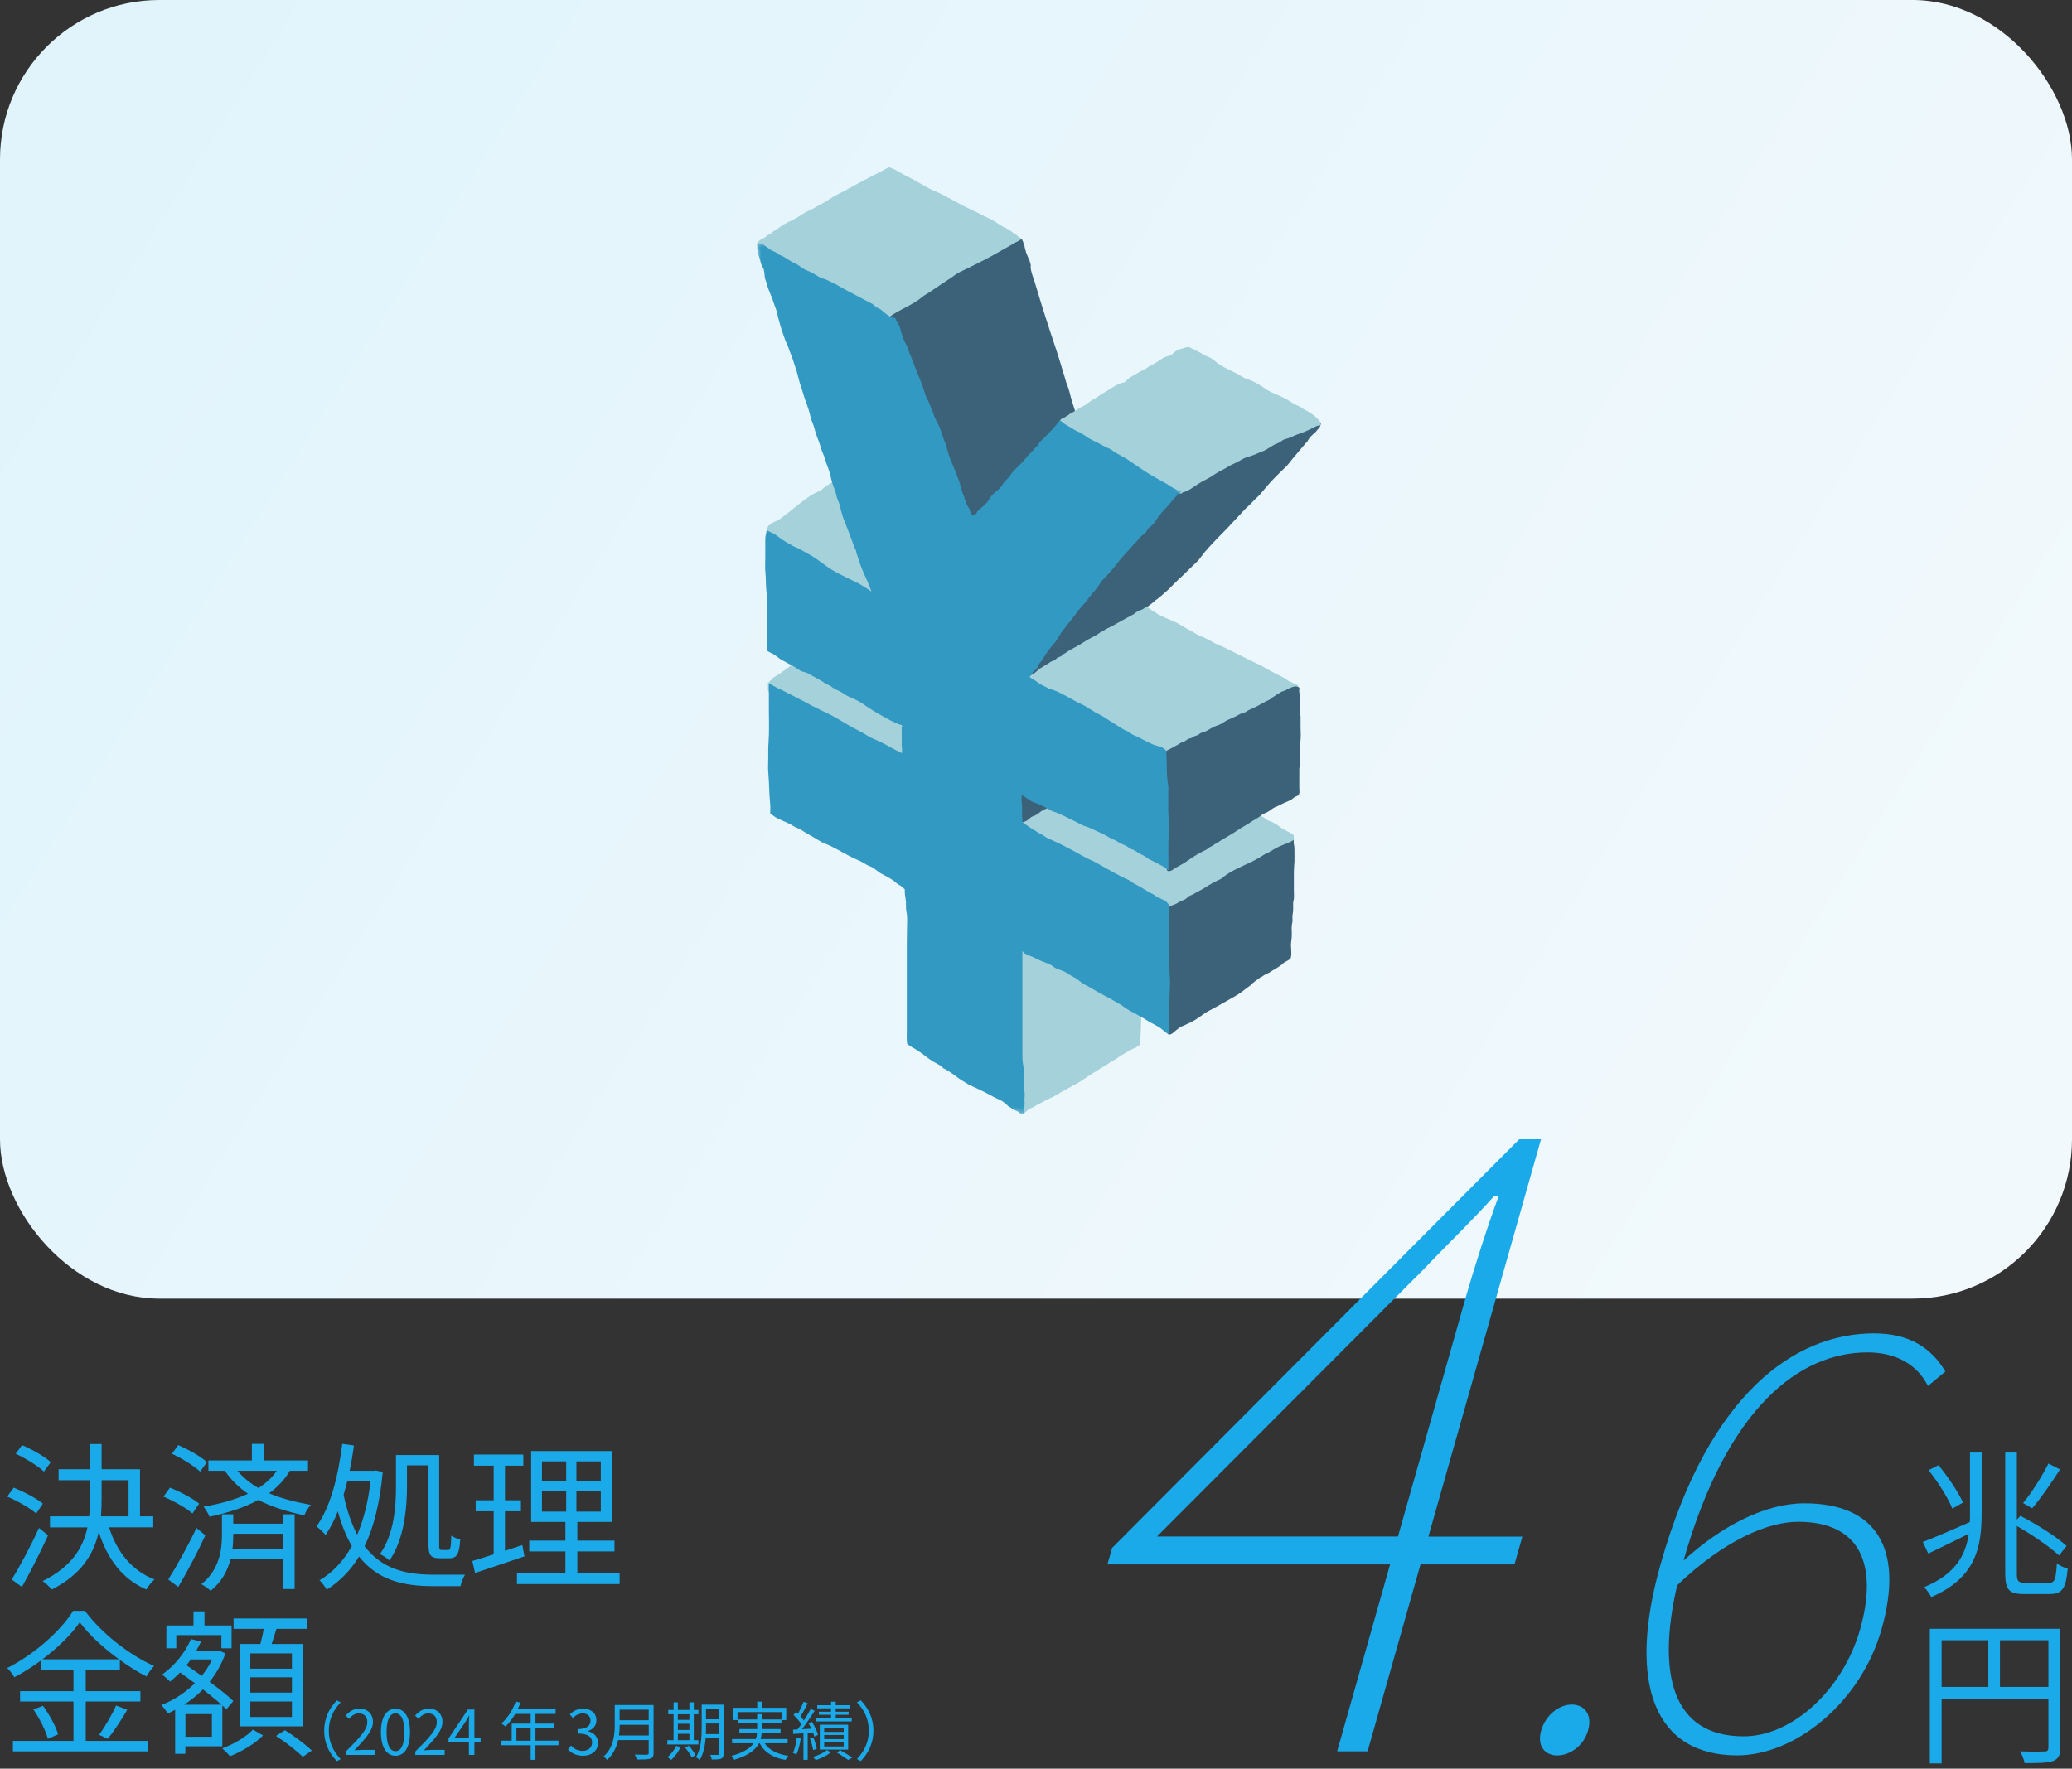 <?xml version="1.0" encoding="UTF-8"?>
<svg xmlns="http://www.w3.org/2000/svg" xmlns:xlink="http://www.w3.org/1999/xlink" viewBox="0 0 260 222">
  <rect x="0" y="0" width="260" height="222" fill="#333333" stroke="none"/>
  <defs>
    <style>
      .cls-1 {
        fill: #fff;
      }

      .cls-1, .cls-2, .cls-3, .cls-4, .cls-5, .cls-6 {
        stroke-width: 0px;
      }

      .cls-1, .cls-3, .cls-4, .cls-6 {
        fill-rule: evenodd;
      }

      .cls-2 {
        fill: #1aa9e9;
      }

      .cls-3 {
        fill: #329ac2;
      }

      .cls-4 {
        fill: #3c627a;
      }

      .cls-5 {
        fill: url(#_名称未設定グラデーション_5);
      }

      .cls-6 {
        fill: #a4d1da;
      }

      .cls-7 {
        mask: url(#mask);
      }
    </style>
    <linearGradient id="_名称未設定グラデーション_5" data-name="名称未設定グラデーション 5" x1="-549.88" y1="494.03" x2="-548.88" y2="493.64" gradientTransform="translate(142968 80576) scale(260 -163)" gradientUnits="userSpaceOnUse">
      <stop offset="0" stop-color="#e1f4fc"/>
      <stop offset="1" stop-color="#f2f9fc"/>
    </linearGradient>
    <mask id="mask" x="95" y="30.49" width="53.21" height="109.41" maskUnits="userSpaceOnUse">
      <g id="mask-11">
        <polygon id="path-10" class="cls-1" points="95 30.49 148.21 30.49 148.21 139.9 95 139.9 95 30.49"/>
      </g>
    </mask>
  </defs>
  <g id="_イラスト" data-name="イラスト">
    <g id="TOP_pc" data-name="TOP/pc">
      <g id="Group-42">
        <g id="Group-26">
          <g id="color_mainGradBlue" data-name="color/mainGradBlue">
            <rect id="Rectangle-Copy-2" class="cls-5" x="0" width="260" height="163" rx="20" ry="20"/>
          </g>
        </g>
        <g id="Group-24">
          <path id="Fill-1" class="cls-4" d="M136.61,101.38c-.06-.66-.18-1.3-.45-1.9-.51-1.12-1.48-1.95-2.59-2.44-1.36-.59-2.92-.63-4.37-.39-1.26.21-2.53.71-3.4,1.67-.46.51-.74,1.1-.94,1.75-.08.26-.14.52-.18.78-.02.04-.04.09-.06.13-.11.27-.15.54-.18.83-.03.31-.02.62.03.92,0,.05-.01.09-.02.14-.1,0-.21.09-.18.22.05.25.11.51.16.77.02.14.05.29.1.42.22.91.54,1.81,1.21,2.48,1.03,1.04,2.47,1.56,3.92,1.6,1.5.04,3.12-.32,4.31-1.26.56-.44,1.03-.98,1.46-1.55.45-.59.82-1.25,1.03-1.96.2-.71.22-1.47.16-2.21"/>
          <path id="Fill-3" class="cls-4" d="M164.97,53.06c-.22.04-.42.08-.65.08-.32-.01-.64-.04-.96,0-.33.05-.67.2-.99.3-.31.1-.59.26-.9.34-.3.07-.6.1-.9.2-.34.12-.7.15-1.05.21-.74.12-1.45.36-2.16.61-.7.24-1.4.49-2.1.72-.71.23-1.44.4-2.16.6-.71.2-1.4.44-2.12.6-.72.16-1.43.33-2.14.55-1.38.43-2.71,1-3.99,1.67-.65.34-1.28.69-1.89,1.11-.29.2-.58.41-.88.61-.29.2-.6.36-.9.54-.52.31-.93.74-1.42,1.08-.31.21-1.03.64-1.23.12-.12-.31-.19-.66-.29-.98-.12-.36-.24-.71-.36-1.07-.24-.73-.47-1.45-.72-2.18-.12-.34-.24-.68-.34-1.02-.1-.33-.24-.63-.34-.96-.1-.32-.24-.63-.35-.94-.12-.33-.28-.65-.4-.98-.11-.31-.08-.66-.24-.96-.07-.12-.16-.24-.2-.37-.06-.17-.09-.35-.14-.52-.19-.67-.4-1.34-.62-2.01-.22-.7-.34-1.43-.63-2.12-.14-.33-.21-.66-.31-1-.11-.36-.23-.71-.33-1.07-.42-1.46-.91-2.89-1.39-4.33-.48-1.44-.94-2.9-1.39-4.36-.22-.72-.42-1.44-.65-2.15-.2-.61-.45-1.22-.51-1.87,0-.02,0-.03,0-.05.03-.04.04-.09.03-.14-.02-.15-.06-.29-.11-.43-.04-.17-.09-.34-.19-.48-.09-.21-.18-.42-.26-.63-.02-.07-.05-.14-.07-.21,0-.03,0-.05,0-.08-.02-.05-.04-.09-.06-.13-.09-.29-.08-.37-.09-.44,0-.04-.18-.52-.19-.56,0-.06-.03-.11-.07-.14-.02-.05-.03-.09-.05-.14-.08-.21-.96-.39-.88-.17.02.06.22.36.24.42,0,0,.16-.14.15-.13-.09-.09-.11-.42-.22-.49-.24-.15-.3.03-.62.08-.13.02-.23.1-.33.18-.17.14-.94.1-1.14.17-.42.13-.2.37-.61.52-.34.12-.69.23-1.04.36-.39.14-.74.34-1.1.54-.75.41-1.53.71-2.34.98-1.54.52-3,1.17-4.39,2.01-.68.4-1.35.84-1.94,1.36-.56.51-1.05,1.09-1.51,1.69-.4.52-.8,1.03-1.24,1.52-.41.46-.84.92-1.22,1.41-.78,1.01-1.27,2.12-1.18,3.42.11,1.62.57,3.18,1.05,4.72.51,1.63.97,3.27,1.47,4.9.51,1.63,1.05,3.26,1.66,4.86.61,1.6,1.32,3.16,1.94,4.75.62,1.62,1.19,3.26,1.78,4.89.58,1.59,1.22,3.17,1.75,4.78.27.81.52,1.63.83,2.42.3.78.62,1.56.81,2.37.18.8.29,1.62.49,2.41.19.76.52,1.46.85,2.16.52,1.11.95,2.38,1.81,3.28,1.02,1.08,2.64.97,4,1.16.73.1,1.42.09,2.14-.08.72-.17,1.42-.45,2.08-.77,1.4-.67,2.87-1.29,4.14-2.21.65-.47,1.26-.99,1.89-1.48.69-.54,1.39-1.07,2.08-1.62.66-.52,1.27-1.07,1.88-1.63.26-.24.56-.44.78-.7.22-.26.4-.51.66-.72.07.02.14,0,.18-.08.01-.03.04-.06.06-.08.02-.01.04-.03.07-.04.04,0,.08-.03.1-.06.14-.09.28-.17.42-.25.03.06.07.12.12.18.14.18.32.28.47.43.13.14.1.34.19.51.09.17.24.23.42.25.23.02.23-.34,0-.36-.15-.01-.13-.18-.16-.29-.03-.14-.09-.26-.19-.36-.18-.17-.4-.32-.53-.54.05-.03.1-.05.15-.07-.06-.05-.09-.13-.1-.21-.01,0-.02,0-.03-.01-.03,0-.05-.01-.08-.01-.23,0-.23-.36,0-.36.01,0,.02,0,.03,0,0,0,0,0,0-.01.02-.03.03-.04.06-.06.07-.05.14-.08.2-.14.07-.07.14-.12.22-.18.11-.09.21-.19.33-.26.06-.1.14-.16.25-.2.19-.16.38-.3.57-.47.26-.24.52-.45.78-.68.28-.25.53-.53.8-.8.12-.12.25-.23.37-.35.1-.1.18-.22.29-.3.28-.22.52-.47.77-.72.28-.27.56-.55.84-.82.26-.25.52-.5.78-.75.44-.58.88-1.16,1.37-1.69.63-.69,1.27-1.35,1.93-2.01.61-.61,1.17-1.26,1.77-1.88.27-.28.53-.55.79-.84.29-.32.63-.56.91-.89.33-.39.76-.7,1.08-1.1.26-.32.53-.63.8-.94.5-.59,1.06-1.16,1.61-1.7.39-.39.79-.72,1.13-1.15.28-.36.57-.72.86-1.06.5-.59.99-1.18,1.5-1.76.02-.06.05-.12.1-.18.11-.24.35-.44.54-.62.12-.11.24-.22.36-.32.02-.03.05-.06.07-.09.13-.17.28-.34.43-.5.02-.06.04-.12.07-.17,0-.04.01-.08.02-.11.01-.06.03-.13.05-.19-.19-.13-.5-.13-.74-.09"/>
          <path id="Fill-5" class="cls-4" d="M156.93,123.65s.13-.09.14-.11c.01-.05.05-.08.09-.1.03-.06.09-.11.16-.11,0,0,0,0,0,0,.03-.07.08-.1.14-.14-.1.06.08-.07.1-.08.03-.02.07-.04.11-.06.03-.03.06-.05.1-.09-.04.03,0-.01.03-.03.03-.03.06-.04.09-.06.19-.11.3-.25.51-.3.33-.3.77-.37,1.12-.65.1-.08.23-.14.36-.21,0,0,.01,0,.02-.01.23-.13.44-.29.67-.43.08-.05.15-.11.23-.16.12-.12.24-.23.38-.32.09-.06.18-.1.28-.15.16-.1.32-.18.47-.29,0,0,0,0,0,0,.13-.32.11-.69.1-1.03,0-.35-.07-.74-.01-1.09.06-.35.08-.68.08-1.04,0-.39-.05-.8.02-1.18.03-.15.06-.3.07-.45,0-.19-.02-.39-.01-.58,0-.17.05-.33.07-.5.02-.18.02-.36.02-.54,0-.2,0-.4,0-.59,0-.18.07-.34.09-.52.04-.33,0-.67,0-1.01,0-.79,0-1.57,0-2.36,0-.42.05-.83.07-1.25.02-.42,0-.84,0-1.26,0-.18,0-.35,0-.53,0-.08-.02-.16-.03-.25-.02-.14-.06-.28-.06-.42v-.34c-.1-.16-.08-.36-.08-.54-.04-.04-.08-.08-.11-.13-.01,0-.02,0-.03-.01-.04-.02-.07-.05-.1-.07-.04-.02-.08-.05-.12-.07-.17.06-.31.16-.46.26-.24.16-.52.26-.77.41-.22.12-.46.2-.66.35-.11.08-.21.19-.33.25s-.27.08-.39.14c-.26.13-.51.31-.77.44-.33.18-.65.36-.97.55-.25.15-.49.29-.75.42-.26.14-.47.33-.75.45-.09.04-.18.09-.26.15-.12.08-.22.13-.36.18-.31.12-.57.36-.86.53-.25.14-.49.27-.75.39-.12.05-.21.13-.31.21-.14.11-.29.18-.44.28-.12.08-.21.14-.35.18-.12.04-.23.07-.34.15-.11.09-.19.18-.32.25-.17.09-.34.17-.5.27-.56.34-1.14.63-1.7.98-.3.18-.6.36-.9.54-.14.09-.27.17-.39.29-.05.06-.1.13-.17.16-.07.03-.16.03-.24.06-.11.05-.18.13-.26.21-.12.12-.25.17-.39.25-.3.18-.57.41-.81.65-.03.03-.05.07-.05.11-.07,0-.13.04-.15.13-.1.47-.13,1.01-.07,1.48.07.51.06,1.03.14,1.55.15,1.06.05,2.15.09,3.22,0,.24.02.49-.02.73-.04.26-.1.51-.13.78-.06.54.05,1.1-.03,1.63-.03.22-.07.43-.07.66,0,.28,0,.56,0,.84,0,.26-.02.53,0,.79.02.26.09.5.08.76-.02.61,0,1.22,0,1.83,0,.3.01.61,0,.91-.01.24-.04.48.02.71.01.06.06.11.12.12.36.09.65-.3.9-.48.23-.16.44-.37.69-.5.12-.06.24-.09.36-.14.12-.05.22-.12.34-.17.52-.23,1.02-.48,1.48-.82.45-.33.94-.67,1.44-.93,1.06-.55,2.08-1.17,3.13-1.75.49-.27.94-.62,1.39-.96.18-.14.37-.28.56-.42,0,0,0-.01.02-.02"/>
          <path id="Fill-7" class="cls-6" d="M165.45,52.71c-.17-.24-.43-.45-.66-.63-.25-.19-.52-.35-.79-.5-.14-.07-.28-.14-.42-.23-.15-.09-.27-.2-.42-.28-.25-.14-.52-.21-.77-.36-.3-.19-.59-.38-.9-.56-.6-.35-1.26-.59-1.89-.89-.3-.14-.58-.29-.85-.48-.25-.18-.5-.36-.78-.52-.28-.16-.56-.31-.86-.45-.3-.14-.62-.22-.92-.35-.28-.12-.51-.31-.77-.45-.27-.15-.55-.29-.83-.42-.61-.28-1.2-.57-1.75-.97-.26-.19-.5-.4-.76-.59-.25-.18-.53-.23-.79-.38-.58-.33-1.15-.66-1.76-.93-.12-.05-.23-.1-.34-.17-.02,0-.05.01-.08.01-.04,0-.08,0-.12,0-.13.05-.26.09-.4.09,0,0-.02,0-.03,0h-.01c-.03.05-.08.08-.14.08-.02,0-.04,0-.06,0,0,0,0,0,0,0-.04.03-.06.04-.1.05-.07.02.02,0-.02,0-.02,0-.03,0-.05.01-.04.02-.09.04-.13.05-.13.05-.26.1-.38.16-.02.03-.06.04-.1.05-.25.15-.42.4-.67.53-.24.13-.53.14-.78.27-.29.14-.56.34-.84.53-.26.17-.52.32-.8.45-.25.11-.44.28-.66.42-.26.17-.56.27-.82.43-.28.17-.57.33-.86.49-.25.15-.5.31-.72.51-.11.1-.2.24-.35.3-.13.05-.28.06-.41.11-.35.12-.67.31-.99.49-.3.17-.57.38-.87.56-.31.18-.62.32-.9.55-.27.22-.57.36-.87.54-.32.2-.6.46-.93.65-.31.18-.64.31-.94.52-.16.11-.32.22-.49.32,0,0,0,0,0,0-.09.06-.18.11-.27.17,0,0-.01,0-.02,0-.08.02-.15.07-.21.11-.03.02-.05.05-.08.08-.02,0-.03.02-.04.03-.14.07-.28.15-.4.24-.05.04-.1.07-.15.11-.06.01-.13.02-.19.05-.19.07-.24.21-.35.36-.11.15.1.33.24.24.02-.01.03-.02.05-.03-.04.06-.05.15.02.21.38.38.77.73,1.25.98.49.25.92.6,1.41.86.23.12.48.2.71.33.23.13.41.3.6.47.41.34.93.62,1.42.84.54.25,1,.62,1.5.95.51.33,1.06.61,1.6.88,1.1.56,2.14,1.21,3.27,1.71.31.14.63.26.93.42.25.14.46.33.71.48.23.14.47.26.7.4.25.15.5.29.79.34.11.02.19-.05.22-.14.78-.15,1.43-.75,2.1-1.15.11-.07.22-.13.33-.2.19-.1.37-.2.56-.29.59-.28,1.08-.7,1.66-1,.28-.15.57-.28.84-.45.29-.18.57-.35.88-.48.28-.13.55-.26.82-.42.3-.18.59-.33.92-.44.3-.1.61-.18.9-.3.31-.13.62-.27.94-.39.58-.2,1.04-.59,1.57-.87.27-.14.54-.19.79-.38.14-.11.27-.21.44-.28.17-.06.34-.1.51-.15.36-.12.7-.3,1.05-.44.36-.13.72-.25,1.08-.4.35-.14.68-.32,1.02-.48.17-.08.34-.19.52-.24.1-.03.21-.04.31-.05.01,0,.02,0,.03,0,0-.03.01-.06.02-.09.01-.07.03-.14.05-.2,0-.02,0-.03,0-.04,0-.03,0-.05.01-.07-.13-.09-.18-.19-.27-.32"/>
          <path id="Fill-9" class="cls-6" d="M127.97,29.88c-.15-.11-.26-.26-.4-.38-.11-.09-.24-.15-.36-.22-.14-.08-.25-.2-.39-.3-.27-.2-.59-.33-.89-.48-.62-.33-1.16-.81-1.82-1.09-.68-.29-1.32-.67-1.99-.98s-1.33-.62-1.97-.99c-.63-.36-1.28-.68-1.92-1.02-.65-.34-1.33-.58-1.97-.94-.64-.36-1.26-.74-1.91-1.08-.36-.19-.73-.36-1.09-.56-.32-.18-.62-.38-.95-.54-.23-.12-.51-.24-.78-.3-.92.47-1.83.97-2.76,1.44-1.25.63-2.44,1.37-3.7,1.98-.7.34-1.3.85-2,1.18-.38.18-.73.43-1.11.62-.35.17-.72.33-1.06.53-.34.2-.66.44-1,.64-.29.17-.6.29-.9.44-.35.17-.77.4-1.08.63-.18.14-.33.27-.53.33-.08.11-.19.19-.32.23-.22.24-.57.41-.87.57-.03.06-.07.11-.13.15-.17.11-.34.21-.53.29-.05.04-.1.07-.13.09,0,0,0,0-.01,0,0,0-.02.02-.03.02-.06.06-.12.11-.19.15,0,0,0,0,0,0,0,0,0,0,0,0,0,0,0,0,0,0h0s-.05.09-.09.13c-.02.02-.03.03-.05.05h0s0,0,0,0c-.01.02-.03.04-.04.06,0,0,0,0,0,0,0,.02-.02.12-.01.04,0,.03,0,.07,0,.1v.52s0,.04,0,.06c.11.11.24.21.39.27.09.04.19-.04.22-.12.01-.04.02-.08.02-.12.15.06.3.11.45.16.3.09.55.19.82.36.27.17.57.29.85.45.29.17.57.36.87.52.62.32,1.27.57,1.87.92.61.36,1.16.8,1.8,1.11.31.15.64.28.96.43.31.15.61.32.9.5.62.38,1.24.76,1.87,1.12.62.35,1.25.66,1.9.94.32.14.64.3.98.41.14.05.3.08.44.13.16.06.31.16.46.25.28.17.57.32.88.46-.01.02-.02.05-.02.08.02.37.47.54.76.66.05.02.09.03.14.05.01-.01.03-.03.05-.05,1.31-.97,2.91-1.47,4.16-2.53.3-.26.66-.41.98-.64.26-.19.53-.35.79-.53.59-.43,1.21-.8,1.81-1.21.3-.2.56-.43.88-.6.34-.2.71-.35,1.06-.53.72-.36,1.44-.7,2.15-1.07,1.4-.72,2.75-1.53,4.12-2.3.22-.12.44-.24.66-.36-.08-.05-.16-.11-.24-.16"/>
          <path id="Fill-11" class="cls-6" d="M113.53,78.08c-.05-.28-.11-.55-.15-.83-.05-.38-.15-.75-.27-1.1-.13-.38-.29-.74-.42-1.11-.13-.37-.23-.74-.34-1.11-.22-.76-.47-1.49-.78-2.21-.31-.72-.49-1.47-.84-2.17-.36-.72-.71-1.45-1.01-2.2-.14-.36-.27-.73-.42-1.09-.16-.35-.34-.69-.51-1.03-.36-.71-.65-1.44-1.01-2.15-.33-.65-.73-1.27-1.06-1.93,0-.02-.02-.03-.02-.05,0,0,.01,0,.02-.01.07-.07.07-.18,0-.25-.03-.03-.06-.07-.09-.1,0,0-.01-.01-.01-.02,0,0,0,0,0,0-.01-.01-.02-.03-.03-.05-.04-.06-.08-.12-.12-.17,0,0,0,0-.01-.02,0,0,0-.02,0-.03,0-.01,0-.03,0-.04,0-.06-.03-.1-.07-.14-.01-.04-.03-.09-.05-.13-.05-.18-.29-.15-.34,0-.03,0-.05-.01-.08,0,.14-.07.11-.33-.08-.34-.2,0-.39-.02-.49.15-.23.1-.46.19-.67.34-.2.14-.36.32-.57.45-.2.13-.41.23-.6.38-.19.14-.35.33-.55.45-.18.11-.38.17-.57.26-.25.12-.49.26-.73.41-.43.29-.83.6-1.24.91-.44.34-.88.7-1.31,1.04-.44.35-.88.72-1.35,1.03-.18.12-.39.19-.59.28-.25.11-.42.29-.64.43-.03.02-.07.04-.11.06-.01.02-.02.05-.03.07-.01.03-.03.06-.05.09,0,.06,0,.11-.05.16,0,.01-.02.02-.03.03,0,.02-.04.08-.05.11,0,.03,0,.07-.01.1,0,.06-.03.11-.06.16v.15c0,.05-.03.1-.07.14v.09c0,.06,0,.13-.02.19,0,.01,0,.03-.02.04.03.06.06.13.1.19.16.24.39.42.59.62.2.19.33.43.55.6.24.19.52.32.79.46.3.16.57.34.81.58.25.24.47.5.73.72.28.24.6.44.86.7.25.24.47.52.73.75.29.25.63.44.95.65.66.44,1.35.86,2,1.32.64.45,1.25.97,1.94,1.36.34.19.68.38.99.63.27.22.52.45.8.64.32.21.68.34,1.02.49.38.17.76.33,1.14.49.56.24,1.11.48,1.64.78.38.22.8.47,1.24.51.18.02.37-.02.5-.15.16-.16.16-.36.13-.57"/>
          <path id="Fill-13" class="cls-6" d="M117.07,92.69c-.09-.97-.36-1.97-.74-2.87-.76-1.81-2.12-3.38-3.58-4.67-.72-.63-1.52-1.1-2.38-1.51-.88-.41-1.77-.85-2.69-1.17-.96-.34-1.95-.61-2.93-.9-.47-.14-.95-.27-1.45-.29-.47-.02-.87.2-1.27.43-.88.51-1.72,1.05-2.54,1.66-.79.58-1.55,1.15-2.39,1.65-.07.04-.14.09-.21.14-.01.03-.02.06-.05.08,0,0,0,0,0,.02,0,.03-.02.06-.05.08-.03.03-.07.04-.11.07-.01,0-.02.01-.04.02,0,0,0,0-.01.01-.02.02-.04.04-.06.06,0,0-.03.04,0,0,0,.01-.02.02-.02.03-.02.03-.04.06-.05.09-.03.05-.08.08-.14.08v.72s0,0,0,0c0,.07,0,.13,0,.2.03.05.06.11.11.16.15.16.3.28.41.48.13.21.24.43.38.64.27.39.6.72.93,1.05.63.63,1.25,1.35,2.08,1.71.44.19.82.43,1.22.68.43.27.89.48,1.32.75.8.52,1.49,1.19,2.26,1.76.42.31.81.62,1.19.98.36.34.71.68,1.1.98.76.59,1.62,1.02,2.51,1.4.94.4,1.86.68,2.9.6.48-.04.96-.12,1.44-.21.4-.08.81-.16,1.19-.32.35-.15.66-.37.88-.69.22-.32.34-.71.43-1.09.23-.9.46-1.89.37-2.82"/>
          <path id="Fill-15" class="cls-6" d="M142.95,131.25s.04-.06.07-.08c.01-.06.02-.12.02-.19,0-.3.06-.6.08-.9.05-1.19.13-2.37,0-3.56-.03-.31-.08-.62-.08-.94,0-.32.01-.65,0-.97-.02-.64-.12-1.28-.15-1.92-.04-.63-.08-1.25-.12-1.88-.03-.55-.13-1.05-.33-1.56-.2-.5-.68-.39-1.12-.5-.59-.16-1.17-.41-1.73-.65-.55-.24-1.09-.5-1.64-.73-.54-.23-1.09-.42-1.65-.6-.56-.18-1.09-.41-1.65-.57-.59-.16-1.17-.34-1.77-.49-.61-.14-1.23-.25-1.85-.34-.54-.08-1.1-.15-1.65-.12-.4.02-.85.13-.93.58-.03.16,0,.33-.02.49-.02.11-.08.2-.12.31-.03.06-.05.12-.07.18-.04.07-.06.14-.08.21-.07.18-.11.37-.16.56-.09-.07-.25-.06-.27.09-.1.58-.18,1.16-.17,1.75,0,.3.05.59.07.88.02.3.02.6.05.91.06.63.04,1.27.04,1.91,0,.64,0,1.29,0,1.93,0,.6.03,1.18.06,1.78.04.62.01,1.25,0,1.87,0,.63-.02,1.26.05,1.89.06.57.07,1.13.02,1.7-.05.63-.07,1.25-.07,1.89,0,.6-.05,1.2-.07,1.81-.01.61,0,1.23,0,1.85,0,.29.03.57.06.85.01.12,0,.24.02.35.02.15.06.29.07.44,0,.1.02.21.07.3.02,0,.05.02.06.03,0,0,.02,0,.02,0,0,0,.01,0,.02,0,0,0,0,0,0,0,.03,0,.05.01.08.02,0,0,.02,0,.03.01,0,0,0,0,.01,0h.1s.03,0,.04.01h0s.02,0,.03,0c.01,0,.02,0,.03,0h0s.02,0,.03,0c0,0,.01,0,.02-.01.04-.03.08-.06.12-.09.17-.15.33-.32.5-.46.25-.2.56-.24.83-.43.21-.14.42-.26.65-.36.26-.11.49-.27.74-.39.48-.23.98-.45,1.43-.74,1.02-.64,2.14-1.12,3.14-1.79.47-.31.93-.62,1.41-.92.49-.3.97-.63,1.48-.91.22-.12.4-.27.61-.41.23-.15.49-.26.72-.41.24-.16.46-.34.71-.49.25-.15.52-.27.76-.43.24-.15.48-.3.74-.41.1-.04.22-.08.33-.12.11-.11.22-.21.35-.29"/>
          <path id="Fill-17" class="cls-6" d="M162.98,86.43s0-.03,0-.03c0-.02,0-.03-.01-.05,0-.03,0-.07,0-.1,0,0-.02-.02-.03-.03-.03-.04-.05-.08-.05-.13,0,0,0,0-.01-.02,0-.01,0-.03-.01-.04h0s0,0,0,0c0,0,0,0,0,0,0,0,0-.01,0-.02,0,0-.02,0-.03-.01-.07-.03-.14-.06-.2-.11,0,0,.02.02.03.02,0,0,0,0-.01,0-.04-.02-.07-.05-.1-.07-.03-.02-.08-.02-.12-.02,0,0,0,0,0,0-.27-.18-.6-.22-.86-.43-.27-.22-.58-.36-.89-.53-.32-.17-.65-.32-.97-.5-.31-.17-.64-.32-.94-.51-.31-.19-.63-.37-.96-.52-.71-.32-1.4-.67-2.1-1.02-.7-.36-1.4-.71-2.11-1.05-.35-.17-.71-.31-1.06-.47-.32-.14-.6-.35-.92-.5-.31-.16-.63-.33-.97-.44-.34-.11-.63-.34-.95-.52-.32-.18-.65-.34-.96-.53-.32-.2-.65-.39-.98-.57-.36-.19-.73-.35-1.11-.5-.37-.14-.71-.34-1.07-.49-.17-.07-.31-.16-.46-.27-.11-.08-.22-.14-.33-.2-.02,0-.03,0-.04-.01-.02-.01-.04-.03-.07-.05-.06-.04-.13-.06-.18-.11-.06-.06-.11-.12-.18-.16-.02-.01-.04-.02-.07-.03-.04-.03-.08-.06-.11-.09-.03-.03-.06-.04-.09-.05-.04-.03-.08-.06-.13-.08-.08-.02-.15.02-.19.07,0,0-.01.01-.02.02-.1.01-.17.07-.24.13-.12.11-.28.12-.43.18-.03.01-.06.04-.09.05-.1.03-.19.07-.27.13-.16.1-.29.22-.44.33-.02,0-.04.02-.06.03-.23.12-.46.24-.69.37-.47.27-.95.51-1.42.78-.23.14-.47.28-.71.4-.25.12-.5.21-.73.37-.21.15-.45.24-.66.39-.23.16-.43.31-.69.43-.47.23-.94.49-1.38.78-.46.31-.95.56-1.43.82-.21.11-.41.22-.6.37-.12.1-.24.16-.38.23-.14.07-.21.19-.33.28-.09.07-.22.09-.33.13-.09.04-.17.09-.25.16-.09.08-.18.17-.28.24-.12.08-.26.08-.38.14-.12.06-.22.15-.33.22-.13.08-.26.15-.39.23-.23.14-.46.29-.69.43-.23.14-.39.32-.59.49-.23.2-.52.33-.79.46-.08.04-.1.11-.09.17-.16.07-.31.16-.4.31-.13.21-.06.41.14.54.61.39,1.19.85,1.76,1.29,1.14.88,2.34,1.67,3.56,2.43,1.23.76,2.47,1.48,3.72,2.2.3.17.6.34.91.49.31.15.62.26.94.39.3.13.58.31.88.46.31.16.63.26.95.4.37.16.73.31,1.1.46.36.14.7.33,1.07.46.24.09.48.18.72.27-.06.02-.11.04-.16.07-.19,0-.34.12-.49.26-.23.08-.48.11-.7.2-.31.13-.6.31-.88.51-.13.1-.25.2-.38.3-.22.06-.42.16-.58.33-.01.01-.02.02-.02.04-.22.14-.49.21-.71.35-.24.15-.48.27-.75.36-.29.1-.58.21-.87.34-.55.26-1.03.65-1.59.88-.23.09-.47.17-.69.27-.28.13-.54.3-.81.46-.49.31-1.03.51-1.54.79-1.08.6-2.14,1.24-3.25,1.77-.27.13-.49.29-.73.48-.15.12-.3.21-.48.27-.12.04-.24.08-.35.15-.24.16-.41.39-.67.51-.27.12-.54.16-.78.35-.14.11-.02.28.12.29,0,.09.06.18.17.18.03,0,.05-.01.08-.02.26.21.52.41.8.6.26.18.52.41.82.53.17.07.33.11.47.23.11.1.22.19.34.26.28.17.56.32.84.51.27.19.57.3.87.44.32.14.6.35.91.5.65.3,1.28.59,1.87,1,.57.4,1.19.71,1.77,1.1.28.18.58.34.88.49.32.15.66.26.96.45.57.37,1.21.65,1.82.96.62.32,1.23.68,1.84,1.03.33.2.7.32,1.04.51.34.18.65.41,1,.57.18.08.37.14.51.28.12.12.21.23.37.29.19.07.31.17.47.29.06.05.13.08.2.11.05.1.19.17.29.07.15-.13.3-.26.47-.35.17-.1.36-.13.54-.21.32-.14.6-.36.93-.48.16-.06.31-.11.44-.21.15-.11.27-.25.42-.35.14-.08.29-.12.44-.19.17-.08.32-.19.48-.28.33-.19.69-.34,1.01-.55.32-.21.63-.41.97-.59.32-.18.64-.34.98-.49.33-.15.55-.42.85-.62,1.3-.86,2.8-1.33,4.13-2.14.31-.18.59-.39.92-.53.35-.15.65-.37.99-.56.36-.2.73-.38,1.12-.52.28-.1.54-.21.81-.34.15-.07.31-.15.45-.26v-.17c-.03-.13-.02-.26-.02-.4-.02-.02-.04-.04-.06-.06-.02-.02-.04-.04-.07-.05-.28-.21-.61-.33-.91-.51-.32-.19-.65-.37-.94-.6-.25-.2-.55-.37-.85-.49-.17-.07-.35-.11-.51-.21-.15-.08-.26-.21-.4-.3-.27-.19-.59-.24-.89-.36-.17-.07-.31-.17-.47-.26-.17-.1-.35-.18-.52-.27-.72-.35-1.41-.76-2.1-1.17-.7-.4-1.41-.79-2.07-1.25-.29-.21-.59-.34-.91-.5-.36-.17-.71-.39-1.05-.61-.31-.2-.6-.44-.96-.56-.17-.06-.34-.1-.49-.21-.14-.1-.26-.22-.4-.31-.14-.09-.3-.14-.45-.22-.18-.09-.35-.22-.52-.33-.32-.21-.64-.38-.99-.52-.32-.12-.57-.35-.88-.47-.34-.13-.6-.33-.9-.53-.05-.03-.1-.06-.15-.09.02-.02.03-.04.04-.06.24.11.48.2.74.25.04.03.09.04.15.02.04,0,.07.01.11.01.12,0,.17-.08.17-.18.2-.12.39-.24.6-.35.29-.15.6-.27.89-.43.27-.15.53-.3.8-.45.29-.16.54-.36.81-.54.49-.33,1.07-.48,1.57-.79.55-.34,1.07-.68,1.7-.87.26-.08.51-.17.75-.29.31-.15.62-.25.95-.37.6-.21,1.16-.51,1.75-.76.58-.25,1.17-.5,1.74-.77.62-.29,1.21-.64,1.81-.96.31-.17.62-.34.94-.5.34-.17.69-.3,1.02-.47.3-.16.58-.35.89-.5.22-.1.48-.4.72-.38.03,0,.06,0,.08-.01,0-.06,0-.11,0-.17"/>
          <path id="Fill-19" class="cls-4" d="M163.19,89.89c-.02-.21-.05-.42-.05-.62,0-.26.01-.53,0-.79,0-.13-.04-.25-.06-.37-.01-.11,0-.23,0-.34v-.71s-.02-.08-.03-.14c.01.05-.03-.07-.02-.06,0-.03,0-.05,0-.08,0-.15,0-.31.02-.46-.14-.1-.33-.17-.49-.16-.33.01-.66.18-.95.32-.17.08-.31.18-.5.24-.16.04-.29.09-.43.18-.3.2-.63.37-.92.58-.13.1-.25.2-.38.29-.15.1-.33.17-.49.24-.34.16-.65.37-.98.54-.35.18-.69.34-1.04.5-.15.07-.3.13-.44.23-.06.05-.13.12-.21.14-.08.02-.16.01-.24.04-.31.11-.59.3-.89.44-.34.15-.67.32-1.01.46-.29.12-.52.31-.79.47-.29.17-.64.24-.94.39-.32.15-.63.34-.94.51-.16.08-.31.15-.48.19-.16.03-.28.09-.41.19-.13.11-.24.18-.41.22-.18.04-.3.12-.45.22-.16.1-.34.12-.51.18-.17.06-.28.19-.44.28-.17.1-.36.12-.53.22-.16.1-.3.2-.46.28-.37.19-.72.43-1.11.59-.21.09-.33.21-.42.38-.07,0-.14.03-.17.12-.05.19-.08.39-.07.6,0,.23.07.45.08.68,0,.5,0,.99,0,1.49s0,.96,0,1.44c0,.21.04.4.07.6.04.24,0,.5,0,.75,0,.49.12.97.15,1.46.03.44.09.89.08,1.34,0,1,0,2.01,0,3.01,0,.52-.03,1.06.04,1.58.07.52.04,1.02.04,1.54,0,0,0,0,0,0v.05c0,.1.07.16.15.17.03.03.07.05.12.04.02,0,.03,0,.05,0,0,0,0,0,0,0,0,0,0,0,0,0,.25-.03.42-.18.63-.31,0,0,.02-.01.02-.02.12-.06.24-.12.33-.21.23-.11.45-.24.67-.36.61-.34,1.15-.81,1.76-1.15.29-.16.56-.34.87-.48.13-.06.27-.11.39-.19.13-.08.24-.2.37-.28.14-.08.29-.13.42-.22.15-.1.29-.21.45-.29.29-.16.57-.36.86-.53.61-.37,1.23-.7,1.81-1.11.3-.21.61-.38.92-.56.3-.17.59-.37.88-.56.3-.2.63-.35.92-.56.13-.1.25-.2.38-.29.15-.1.3-.15.47-.22.32-.14.58-.37.87-.56.29-.18.61-.26.9-.43.32-.18.64-.31.98-.45.19-.08.48-.19.63-.38.06-.03.11-.07.17-.12.15-.11.34-.12.47-.24.25-.23.14-.65.14-.95,0-.53,0-1.06,0-1.6,0-.24,0-.49,0-.73,0-.23.08-.43.1-.66.02-.23-.01-.47-.01-.71v-.8c0-.52,0-1.03.07-1.54.06-.48,0-.98,0-1.47v-1.45Z"/>
          <g id="Group-23">
            <g class="cls-7">
              <path id="Fill-21" class="cls-3" d="M147.86,61.6c-.23-.15-.49-.26-.73-.4-.24-.13-.45-.31-.68-.44-.94-.53-1.91-1.04-2.82-1.63-.87-.56-1.7-1.2-2.59-1.73-.41-.24-.84-.44-1.24-.7-.16-.11-.3-.24-.47-.33-.19-.1-.4-.16-.59-.26-.42-.21-.82-.47-1.24-.66-.35-.16-.67-.31-1-.52-.31-.2-.63-.46-.96-.64-.13-.07-.29-.1-.42-.17-.22-.11-.43-.26-.64-.38-.38-.23-.81-.43-1.13-.72-.11-.1-.22-.18-.34-.26,0,0,0,0,0,0-.27.36-.58.68-.87,1.03-.13.16-.3.29-.42.45-.11.15-.18.24-.31.31-.24.31-.58.56-.85.85-.16.17-.24.38-.39.55-.12.13-.26.21-.37.37-.31.45-.77.76-1.09,1.21-.3.42-.72.77-1.08,1.14-.22.22-.45.44-.64.68-.15.18-.25.39-.4.57-.19.22-.42.4-.6.64-.15.2-.28.41-.43.6-.35.42-.85.68-1.18,1.13-.26.35-.41.72-.74.99-.13.19-.33.29-.52.46-.17.15-.3.32-.47.44-.12.21-.15.39-.42.5-.22.09-.45-.14-.45-.35,0-.03,0-.05,0-.08-.06-.06-.1-.15-.11-.25,0-.04-.01-.08-.02-.13-.02-.03-.03-.06-.06-.07-.05-.1-.1-.2-.18-.27-.01-.04-.02-.08-.04-.11-.08-.09-.11-.17-.11-.29,0-.02,0-.04,0-.07,0,0,0-.02-.01-.03,0,0,0,0,0,0,0,0,0,0,0-.01-.05-.06-.08-.13-.09-.21-.01-.01-.02-.02-.03-.03-.08-.08-.11-.19-.09-.29-.06-.14-.12-.28-.18-.42-.1-.24-.16-.48-.22-.73-.25-.92-.6-1.81-.97-2.69-.18-.44-.38-.88-.54-1.33-.15-.44-.26-.88-.39-1.33-.03-.1-.05-.21-.08-.31-.02-.03-.04-.06-.06-.1-.23-.55-.39-1.12-.59-1.68-.07-.18-.14-.36-.23-.54-.19-.39-.4-.77-.58-1.16,0-.01,0-.02,0-.03,0-.02,0-.03-.01-.05h0s-.02-.05-.02-.07c-.01-.06-.03-.12-.05-.17-.1-.27-.24-.52-.33-.79,0-.02-.01-.05-.02-.07-.12-.3-.22-.59-.39-.88-.18-.31-.26-.6-.37-.94-.22-.73-.5-1.43-.79-2.13-.31-.74-.59-1.49-.88-2.24-.1-.25-.2-.47-.29-.72-.09-.28-.19-.59-.33-.84-.31-.56-.56-1.22-.7-1.84-.05-.24-.14-.44-.24-.65-.11-.2-.22-.4-.34-.59-.04-.06-.05-.12-.04-.19-.09-.07-.2-.13-.32-.15-.12-.06-.25-.1-.39-.11-.03-.01-.05-.03-.08-.04-.23-.15-.47-.33-.68-.5-.19-.16-.32-.32-.55-.44-.16-.08-.33-.13-.47-.24-.14-.11-.27-.23-.4-.35-.6-.32-1.21-.62-1.8-.95-.75-.41-1.53-.78-2.27-1.22-.35-.21-.71-.4-1.07-.57-.32-.15-.7-.36-1.02-.44-.35-.09-.69-.29-.99-.49-.36-.23-.77-.43-1.17-.59-.35-.14-.63-.35-.94-.57-.33-.24-.72-.37-1.07-.59-.32-.2-.62-.41-.95-.58-.14-.07-.3-.12-.44-.19-.15-.08-.26-.21-.4-.29-.25-.14-.52-.22-.77-.38-.29-.2-.56-.43-.85-.63-.02-.01-.05-.03-.07-.04-.17-.04-.36-.07-.53-.13-.02,0-.04-.02-.06-.02-.01.02-.03.04-.04.06,0,0,0,0,0,0,0,.02-.02.12-.01.04,0,.03,0,.07,0,.1v.52s0,.08-.02.11c.05.21.1.42.12.63.07.19.14.39.19.59.09.35.17.72.37,1.02,0,.01,0,.03.01.04.01.05.04.08.08.1.02.07.03.14.05.21.05.26.09.51.1.79.01.34.21.65.29.99.14.67.5,1.32.72,1.97.12.36.24.72.38,1.07.15.37.19.73.29,1.11.18.67.37,1.36.6,2.01.12.34.23.68.36,1.01.1.27.27.53.35.81.13.48.39.92.52,1.4.16.56.38,1.11.54,1.68.17.62.31,1.24.52,1.85.21.59.35,1.2.58,1.78.23.61.45,1.27.59,1.9.11.54.4,1.02.52,1.56.14.67.45,1.29.66,1.94.12.38.22.77.39,1.14.11.26.22.53.29.81.18.65.51,1.28.64,1.94.12.63.34,1.3.58,1.9.11.27.14.54.22.82.08.28.22.57.32.84.12.33.15.68.26,1.01.09.27.17.54.24.81.16.33.28.68.41,1.02.15.38.3.76.44,1.14.21.54.41,1.08.6,1.62.04.09.09.18.14.27.05.08.05.17.04.24.03.08.06.16.08.24.25.76.49,1.52.81,2.26.16.38.34.75.51,1.12.17.38.31.77.45,1.15.02.05.04.09.06.14-.13-.09-.26-.19-.4-.27-.46-.27-.88-.59-1.36-.82-.55-.26-1.09-.53-1.63-.8-.51-.26-1.02-.5-1.5-.79-.95-.58-1.78-1.32-2.74-1.88-.49-.28-.99-.54-1.48-.82-.23-.13-.49-.2-.72-.33-.27-.15-.55-.3-.82-.46-.48-.28-.92-.63-1.38-.95-.25-.17-.53-.28-.81-.42-.09-.05-.19-.1-.28-.15-.01.04-.03.08-.05.11v.15c0,.05-.03.1-.07.14v.09c0,.06,0,.13-.02.19-.01.04-.04.09-.05.13-.01.06,0,.14,0,.2,0,.02,0,.04-.02.06,0,0,0,.02,0,.03v2.23c0,.71-.05,1.43.03,2.13.07.71.02,1.43.11,2.14.14,1.21.12,2.42.12,3.64v3.89s.04.02.06.04c.04.02.07.05.1.07.15.08.29.16.45.23.45.2.81.61,1.25.84.18.1.33.15.5.26.21.14.44.24.66.35.39.2.72.46,1.1.69.23.14.47.15.71.23.21.07.42.23.62.33.42.21.83.46,1.24.68.15.08.28.17.42.26.14.08.28.15.42.23.15.09.34.16.48.26.13.11.24.2.4.29.33.17.68.3.98.5.33.22.66.43,1.03.57.38.15.72.34,1.09.53.37.19.71.46,1.06.69.35.23.7.46,1.07.67.35.2.69.42,1.05.6.33.16.63.37.97.52.35.15.69.36,1.06.44.07.01.17.02.19.09.02.05-.05.2-.05.26-.02.23,0,.47,0,.7,0,.49,0,.99,0,1.48,0,.21.05.42.05.62,0,.14-.02.28-.03.41-1.08-.5-2.08-1.16-3.17-1.63-.27-.12-.53-.22-.79-.35-.27-.14-.51-.31-.77-.47-.54-.32-1.13-.58-1.68-.89-1.12-.65-2.21-1.37-3.41-1.89-.27-.11-.51-.25-.76-.38-.26-.14-.53-.24-.8-.38-.24-.12-.45-.29-.69-.4-.3-.14-.6-.29-.89-.44-.3-.15-.59-.31-.88-.47-.3-.17-.62-.29-.92-.47-.3-.17-.62-.28-.93-.44-.31-.16-.61-.34-.91-.53-.03-.02-.06-.03-.09-.02v.6s0,0,0,0c0,.14,0,.27-.01.4,0,.15.01.31.01.46v1.78c0,1.36.06,2.74-.04,4.1-.05.65-.04,1.3-.04,1.96s-.05,1.31.01,1.95c.12,1.23.08,2.47.22,3.69.05.47.03.96.02,1.44.02.01.05.03.08.04.19.07.35.25.53.36.24.15.51.27.77.38.55.23,1.08.47,1.59.79.22.14.47.21.71.32.28.14.52.35.79.49.51.27,1,.59,1.5.88.26.15.5.31.78.43.27.11.54.2.8.33,1.09.53,2.11,1.19,3.22,1.68.3.13.6.26.89.43.25.15.49.31.76.41.31.12.56.27.82.47.23.18.46.37.72.51.29.16.59.3.88.47.3.18.64.37.9.62.21.2.45.31.69.47.16.12.3.27.45.39,0,.17,0,.34.01.51.02.31.1.61.13.92.03.33,0,.67.02,1,.02.32.11.62.13.93.02.38.02.75,0,1.13-.02.73-.03,1.45-.03,2.18v8.66c0,.77.01,1.55,0,2.32-.01.59-.04,1.18.05,1.76.15.13.29.21.47.33.07.05.13.09.2.13.22.1.43.22.61.37.22.13.44.27.65.43.44.34.86.68,1.34.96.43.26.93.45,1.26.84.94.42,1.71,1.17,2.58,1.68.17.09.34.21.52.32.36.18.73.36,1.1.52.56.25,1.1.53,1.64.82.25.14.5.28.76.4.24.12.5.21.73.35.34.2.61.48.9.74.03.01.07.02.1.04.02.01.09.06.09.06.04.02.06.03.1.05.06.04.03.03,0,.02.02.02.05.04.07.05-.05-.04.02,0,.03.02,0,0,0,0,0,0,.02,0,.05.03.07.04,0,0,.01.01.02.02,0,0,.02,0,.03.01,0,0,.01.01.02.02,0,0,.05.02.06.03.02,0,.03,0,.06.03,0,0,0,0,0,0,0,0,0,0,.01,0,.08.02.06.03,0,.02.04,0,.07.02.11.03.01,0,.03.02.04.03.01,0,.04.02.05.02.05.02.1.05.15.07-.03-.02.06.03.03.01.03.01.06.02.09.03.02.01.07.05.11.07.03.01.06.03.08.05.01,0,.02,0,.03.02,0,0,.03.02.05.03.04,0,.07.02.1.04,0,0,.02,0,.02,0,0,0,.01,0,.02,0,0,0,0,0,0,0,.03,0,.05.01.08.02,0,0,.02,0,.03,0,0,0,0,0,.01,0h.1s.03,0,.04.01h0s.02,0,.03,0c.01,0,.02,0,.03,0h0s.02,0,.03-.01c0,0,.02,0,.02-.01h.02s0-.03,0-.04c0-.02,0-.04-.02-.06,0,0,.02-.01.03-.02,0,0,0-.01,0-.01,0-.21-.02-.44,0-.65,0-.02.01-.13.01-.09,0-.04,0-.09,0-.13,0-.03,0-.06.02-.09-.01.06-.02.06-.01,0,0-.04,0-.08.01-.12.01-.18-.02-.35-.02-.53,0-.19.03-.34.03-.51,0,0,0-.01,0-.02,0-.03,0-.05,0-.08,0-.02,0-.02,0-.03,0-.02,0-.05,0-.07s0-.05,0-.07c-.04-.2-.08-.4-.08-.61,0-.31.02-.61.03-.92.02-.64.01-1.24-.12-1.87-.14-.67-.11-1.35-.12-2.04,0-2.85,0-5.7,0-8.55v-3.85c.09.12.18.23.32.31.33.19.71.3,1.05.46.36.18.71.37,1.09.51.38.14.77.28,1.13.47.15.08.26.18.4.28.15.11.33.18.5.25.37.14.74.24,1.07.46.33.22.66.41,1.01.6.32.17.59.42.88.64.31.22.66.36.99.55.35.2.7.42,1.05.62.73.41,1.5.76,2.21,1.22.28.19.62.31.88.52.29.23.59.42.91.6.71.4,1.45.75,2.13,1.2.66.44,1.43.69,2.02,1.23.11.1.48.45.74.49.02-.21.05-.42.07-.63.02-.32,0-.66,0-.98v-2.45c0-.77.07-1.53.08-2.3,0-.66-.08-1.31-.08-1.97,0-.2,0-.39-.01-.58,0-.06,0-.12.01-.18.02-.51,0-1.02,0-1.53v-2.06s0,0,0,0c0-.16,0-.32,0-.48,0-.13-.04-.27-.04-.4,0-.03,0-.06-.02-.09,0-.09,0-.18-.02-.28,0-.02,0-.03-.01-.05,0-.05,0-.1,0-.15v-2.12c-.14-.22-.33-.41-.56-.53-.28-.14-.57-.28-.86-.41-.14-.06-.24-.17-.37-.25-.17-.11-.35-.19-.52-.28-.6-.32-1.15-.73-1.76-1.02-.16-.08-.31-.15-.45-.26-.14-.1-.27-.21-.42-.29-.32-.16-.66-.3-.99-.47-.68-.35-1.35-.73-2.02-1.1-.68-.38-1.34-.79-2.05-1.08-.16-.07-.3-.16-.45-.24-.16-.08-.33-.15-.48-.24-.32-.18-.63-.38-.96-.54-.66-.33-1.29-.7-1.96-1.01-.5-.23-.99-.45-1.48-.68-.07-.05-.14-.09-.21-.14-.14-.11-.28-.22-.44-.28-.2-.08-.34-.17-.52-.29-.26-.18-.54-.34-.81-.5-.05-.03-.09-.07-.14-.1-.31-.2-.6-.41-.89-.63-.07-.52-.06-1.06-.06-1.58,0-.31-.01-.6-.05-.91-.04-.3-.02-.6.02-.9.12.06.23.11.34.18.04.03.09.07.13.1.03.02.07.04.1.06.04.03.09.07.13.11s.09.06.14.05c0,0,0,0,0,0,.07.06.14.11.21.17.26.19.57.27.87.38.34.12.65.31.98.45.29.13.54.31.83.46.13.07.27.12.42.16.17.04.33.12.49.19.36.15.71.32,1.05.5.35.18.7.35,1.05.51.32.15.62.34.94.48.13.06.26.09.4.13.17.06.34.13.5.2.31.12.6.3.92.43.33.13.64.27.95.45.31.18.61.36.93.49.33.14.61.3.91.49.29.18.63.26.91.44.14.09.26.19.4.27.14.08.3.12.45.19.32.16.6.4.93.55.17.08.33.15.49.26.16.11.31.23.48.33.34.19.71.33,1.05.53.34.19.68.34,1,.56.11.08.19.19.32.25.02.01.04.02.07.03v-1.43c0-.72-.02-1.45,0-2.18,0-.27.03-.54.04-.81-.01-.4,0-.81,0-1.21,0-.2,0-.4,0-.61-.02-.48-.06-.96-.06-1.44v-1.94c0-.32.03-.67,0-.99-.02-.15-.07-.3-.08-.47-.03-.44-.09-.86-.09-1.3,0-.85-.05-1.68-.07-2.52,0-.01,0-.03-.01-.04-.1-.23-.39-.38-.6-.48-.3-.14-.61-.18-.91-.29-.33-.11-.64-.3-.95-.44-.33-.14-.64-.33-.95-.49-.32-.17-.68-.26-.97-.47-.12-.09-.24-.19-.38-.26-.16-.09-.33-.15-.5-.23-.33-.17-.63-.4-.95-.59-.62-.37-1.21-.77-1.83-1.15-.3-.18-.62-.32-.92-.49-.13-.08-.25-.18-.38-.25-.15-.08-.29-.14-.42-.24-.27-.22-.58-.35-.89-.51-.33-.17-.67-.31-.99-.51-.59-.35-1.21-.66-1.82-.97-.43-.22-.9-.35-1.36-.51-.22-.13-.45-.26-.68-.35-.1-.06-.2-.11-.3-.17-.06-.05-.12-.1-.2-.14-.08-.04-.1-.06-.17-.11-.07-.06-.15-.11-.22-.16-.25-.17-.51-.32-.77-.47.08-.1.16-.19.23-.29.09-.12.16-.26.24-.39.05-.04.09-.08.14-.12.23-.19.49-.43.49-.74.15-.18.31-.35.44-.55.26-.39.5-.8.77-1.18.29-.41.64-.77.95-1.16.31-.41.54-.88.83-1.3.33-.46.7-.89,1.05-1.33.32-.4.63-.82.93-1.23.31-.42.69-.77,1.01-1.18.33-.42.64-.85.99-1.26.17-.19.34-.38.5-.59.15-.2.26-.42.4-.62.15-.22.34-.39.53-.57.19-.19.35-.4.53-.6.35-.39.69-.77,1-1.19.31-.43.64-.82,1.01-1.2.37-.37.69-.77,1.04-1.16.15-.17.32-.34.48-.51.19-.2.35-.45.57-.61.16-.12.32-.22.44-.38.14-.17.22-.38.38-.54.19-.19.42-.34.6-.54.18-.2.32-.43.46-.65.33-.5.75-.97,1.17-1.4.39-.4.71-.87,1.1-1.27.2-.21.43-.4.64-.6.06-.06.11-.11.17-.17-.12-.08-.23-.16-.35-.24"/>
            </g>
          </g>
        </g>
      </g>
    </g>
  </g>
  <g id="_テキスト" data-name="テキスト">
    <g>
      <path class="cls-2" d="M4.54,189.97c-.78-.68-2.34-1.58-3.64-2.12l.82-1.12c1.26.5,2.86,1.34,3.66,2l-.84,1.24ZM6.03,192.71c-.96,2.12-2.22,4.6-3.28,6.48l-1.28-.94c.98-1.56,2.38-4.18,3.42-6.46l1.14.92ZM5.51,184.71c-.74-.7-2.28-1.66-3.54-2.24l.8-1.08c1.26.54,2.84,1.42,3.6,2.14l-.86,1.18ZM13.69,191.71c.98,3.1,2.86,5.44,5.7,6.54-.34.28-.82.86-1.02,1.26-2.98-1.28-4.9-3.82-5.98-7.24-.6,2.76-2.14,5.32-5.88,7.24-.26-.3-.8-.82-1.16-1.06,3.66-1.82,5.08-4.18,5.62-6.74h-4.7v-1.38h4.92c.08-.76.1-1.54.1-2.32v-2.22h-3.94v-1.38h3.94v-3.16h1.46v3.16h4.82v5.92h1.66v1.38h-5.54ZM12.75,188.03c0,.76-.02,1.54-.08,2.3h3.46v-4.54h-3.38v2.24Z"/>
      <path class="cls-2" d="M24.15,189.97c-.78-.68-2.34-1.58-3.64-2.12l.82-1.12c1.26.5,2.86,1.34,3.66,2l-.84,1.24ZM25.77,192.71c-.98,2.12-2.3,4.62-3.4,6.48l-1.26-.94c1-1.56,2.46-4.18,3.54-6.46l1.12.92ZM25.11,184.71c-.74-.7-2.28-1.66-3.54-2.24l.8-1.08c1.26.54,2.84,1.42,3.6,2.14l-.86,1.18ZM35.51,190.07h1.46v9.38h-1.46v-3.76h-6.58c-.36,1.42-1.08,2.84-2.5,3.98-.26-.26-.82-.64-1.16-.84,2.28-1.78,2.58-4.36,2.58-6.18v-2.58h1.42v1.18h6.24v-1.18ZM36.37,184.61c-.64,1.12-1.54,2.04-2.6,2.82,1.54.66,3.28,1.1,5.24,1.46-.32.32-.66.86-.82,1.32-2.16-.48-4.08-1.06-5.78-1.94-1.78.98-3.9,1.64-6.12,2.1-.12-.32-.48-.94-.74-1.26,2.02-.34,3.94-.86,5.56-1.62-1.08-.74-2.06-1.68-2.9-2.88h-2.06v-1.3h5.46v-2.08h1.5v2.08h5.54v1.3h-2.28ZM35.51,194.41v-1.9h-6.24v.14c0,.54-.02,1.14-.1,1.76h6.34ZM29.79,184.61c.78.9,1.66,1.6,2.64,2.16.94-.6,1.72-1.32,2.3-2.16h-4.94Z"/>
      <path class="cls-2" d="M58.35,197.65c-.22.34-.48,1.02-.56,1.44h-3.44c-3.64,0-6.92-.7-9.3-3.72-1.08,1.8-2.46,3.14-4.04,4.16-.22-.36-.62-.92-.92-1.18,1.62-.94,2.98-2.36,4.06-4.3-.7-1.18-1.28-2.62-1.76-4.36-.42,1.12-.96,2.12-1.54,2.98-.22-.28-.8-.84-1.14-1.08,1.76-2.4,2.72-6.26,3.24-10.36l1.46.2c-.14,1.08-.32,2.16-.54,3.18h3l.28-.04.88.18c-.36,3.88-1.12,6.94-2.28,9.32,2.24,2.96,5.34,3.58,8.68,3.58h3.92ZM43.58,185.91c-.16.58-.3,1.16-.46,1.72.42,2.04,1.02,3.68,1.7,5,.8-1.86,1.38-4.12,1.68-6.72h-2.92ZM51.07,186.57c0,2.72-.34,6.62-2.2,9.3-.26-.26-.86-.68-1.2-.8,1.8-2.52,2.02-6,2.02-8.52v-3.92h5.42v11.26c0,.58.04.66.34.66h.8c.28,0,.34-.34.38-1.8.28.22.76.38,1.12.48-.1,1.82-.44,2.36-1.36,2.36h-1.18c-1.18,0-1.44-.4-1.44-1.74v-9.92h-2.7v2.64Z"/>
      <path class="cls-2" d="M65.81,195.35c-2.14.72-4.42,1.5-6.2,2.08l-.34-1.5c.74-.22,1.66-.5,2.68-.84v-5.4h-2.26v-1.38h2.26v-4.34h-2.48v-1.4h6.2v1.4h-2.3v4.34h2v1.38h-2v4.96l2.18-.72.26,1.42ZM77.75,197.47v1.36h-12.88v-1.36h6.08v-2.74h-4.54v-1.36h4.54v-2.34h-4.3v-8.9h10.16v8.9h-4.36v2.34h4.66v1.36h-4.66v2.74h5.3ZM68.01,185.95h3.04v-2.52h-3.04v2.52ZM68.01,189.73h3.04v-2.54h-3.04v2.54ZM75.39,183.43h-3.06v2.52h3.06v-2.52ZM75.39,187.19h-3.06v2.54h3.06v-2.54Z"/>
      <path class="cls-2" d="M10.77,218.51h7.82v1.32H1.62v-1.32h7.6v-4.94H2.52v-1.3h6.7v-2.68h-4.12v-1.14c-1.04.76-2.16,1.48-3.3,2.08-.16-.34-.58-.86-.9-1.16,3.44-1.74,6.72-4.68,8.28-7.18h1.48c2.12,2.86,5.58,5.54,8.68,6.92-.36.38-.72.88-.96,1.32-1.1-.56-2.24-1.28-3.34-2.08v1.24h-4.28v2.68h6.86v1.3h-6.86v4.94ZM5.39,214.11c.82,1.1,1.62,2.58,1.9,3.58l-1.28.56c-.26-1-1.04-2.54-1.82-3.68l1.2-.46ZM14.93,208.27c-1.96-1.42-3.76-3.08-4.92-4.64-1.04,1.5-2.72,3.16-4.68,4.64h9.6ZM12.43,217.75c.72-.98,1.64-2.56,2.14-3.68l1.4.54c-.74,1.26-1.68,2.7-2.44,3.64l-1.1-.5Z"/>
      <path class="cls-2" d="M23.26,219.19v.94h-1.28v-5.52c-.32.18-.62.32-.94.46-.18-.32-.54-.8-.8-1.06,1.48-.56,2.98-1.52,4.22-2.74-.64-.46-1.28-.92-1.86-1.34-.42.42-.84.8-1.26,1.14-.22-.24-.72-.68-1-.88,1.5-1.06,2.88-2.7,3.62-4.46l1.26.32c-.18.4-.38.78-.6,1.16h2.58l.22-.06.86.38c-.46,1.34-1.14,2.52-1.98,3.56,1.18.88,2.28,1.74,2.98,2.42l-.88,1.04c-.14-.14-.32-.3-.5-.48v5.12h-4.64ZM22.12,206.89h-1.24v-2.86h3.4v-1.78h1.38v1.78h3.4v2.86h-1.28v-1.66h-5.66v1.66ZM27.79,213.97c-.64-.58-1.46-1.24-2.32-1.92-.72.74-1.54,1.38-2.36,1.92h4.68ZM26.59,215.15h-3.32v2.84h3.32v-2.84ZM23.95,208.29c-.18.24-.36.5-.56.72.62.42,1.26.88,1.92,1.34.52-.64.96-1.32,1.3-2.06h-2.66ZM33.01,217.83c-1,1.02-2.7,2.04-4.14,2.6-.24-.26-.66-.7-.98-.98,1.44-.52,3.08-1.5,3.84-2.36l1.28.74ZM32.67,206.35c.16-.6.32-1.28.42-1.9h-3.78v-1.3h9.24v1.3h-3.86c-.2.64-.4,1.32-.6,1.9h3.94v10.34h-7.96v-10.34h2.6ZM36.63,207.53h-5.22v1.92h5.22v-1.92ZM36.63,210.53h-5.22v1.92h5.22v-1.92ZM36.63,213.57h-5.22v1.94h5.22v-1.94ZM35.75,217.17c1.16.72,2.64,1.82,3.38,2.56l-1.14.78c-.72-.72-2.18-1.86-3.36-2.62l1.12-.72Z"/>
    </g>
    <g>
      <path class="cls-2" d="M247.2,182.32h1.46v7.62c0,4.28-.74,8.12-6.32,10.52-.18-.36-.6-.96-.9-1.24,3.92-1.64,5.22-4,5.6-6.7-1.78.9-3.6,1.76-5.08,2.48l-.68-1.46c1.48-.56,3.7-1.52,5.9-2.5.02-.36.02-.72.02-1.1v-7.62ZM244.98,189.36c-.5-1.3-1.78-3.32-2.98-4.82l1.24-.64c1.2,1.46,2.52,3.42,3.08,4.7l-1.34.76ZM257.16,198.66c.7,0,.82-.5.94-2.42.36.28.92.54,1.36.64-.2,2.38-.62,3.2-2.22,3.2h-3.32c-1.8,0-2.3-.54-2.3-2.58v-15.18h1.46v8.42l.44-.48c2,1.04,4.54,2.62,5.8,3.78l-.94,1.2c-1.12-1.06-3.38-2.6-5.3-3.7v5.96c0,.96.16,1.16,1.02,1.16h3.06ZM258.5,184.44c-1.06,1.64-2.4,3.62-3.5,4.88l-1.14-.66c1.06-1.28,2.42-3.42,3.18-4.96l1.46.74Z"/>
      <path class="cls-2" d="M258.54,219.34c0,.96-.24,1.44-.92,1.7-.66.24-1.78.26-3.56.26-.08-.4-.34-1.08-.56-1.48,1.36.06,2.66.04,3.04.02.36,0,.5-.12.5-.5v-6.12h-13.4v8.12h-1.48v-16.9h16.38v14.9ZM243.64,211.74h5.86v-5.86h-5.86v5.86ZM257.04,211.74v-5.86h-6.08v5.86h6.08Z"/>
    </g>
    <g>
      <path class="cls-2" d="M174.43,196.36h-35.47l.59-2.07,51.09-51.29h2.73l-14.13,49.87h11.79l-.99,3.49h-11.79l-6.64,23.46h-3.82l6.64-23.46ZM175.42,192.86l8.5-30.01c.93-3.27,2.88-9.39,4.16-12.77h-.55c-2.72,3.06-5.71,5.89-8.82,9.17l-33.53,33.61h30.23Z"/>
      <path class="cls-2" d="M193.39,217.22c.6-2.1,2.38-3.27,3.83-3.27,1.52,0,2.65,1.16,2.05,3.27-.55,1.96-2.34,3.12-3.86,3.12s-2.57-1.16-2.02-3.12Z"/>
      <path class="cls-2" d="M208.38,196.32c6.12-21.62,16.98-28.96,26.78-28.96,4.5,0,7.23,1.89,8.95,4.79l-2.18,1.81c-1.45-2.83-4.18-4.21-7.59-4.21-8.42,0-17.59,6.75-23.08,26.12,4.88-4.43,10.31-7.18,15.17-7.18,8.93,0,12.57,5.59,9.67,15.82-2.59,9.14-10.79,15.82-18.12,15.82-10.23,0-13.91-8.78-9.6-24.02ZM210.45,199c-2.58,11.17-.58,18.94,8.35,18.94,6.17,0,12.5-5.95,14.61-13.43,2.16-7.62.41-13.5-7.79-13.5-3.7,0-9.2,2.25-15.18,7.98Z"/>
    </g>
    <g>
      <path class="cls-2" d="M42.27,213.43l.48.25c-.92.95-1.49,2.13-1.49,3.56s.57,2.61,1.49,3.56l-.48.25c-.96-.98-1.59-2.25-1.59-3.81s.63-2.83,1.59-3.81Z"/>
      <path class="cls-2" d="M43.4,219.84c1.72-1.71,2.69-2.74,2.69-3.67,0-.65-.35-1.11-1.08-1.11-.48,0-.9.3-1.22.68l-.42-.41c.48-.52.98-.86,1.73-.86,1.05,0,1.7.66,1.7,1.67,0,1.07-.98,2.13-2.33,3.56.3-.02.66-.06.96-.06h1.65v.63h-3.69v-.43Z"/>
      <path class="cls-2" d="M47.8,217.41c0-1.91.7-2.93,1.83-2.93s1.82,1.03,1.82,2.93-.69,2.97-1.82,2.97-1.83-1.06-1.83-2.97ZM50.74,217.41c0-1.67-.45-2.35-1.11-2.35s-1.12.68-1.12,2.35.45,2.39,1.12,2.39,1.11-.72,1.11-2.39Z"/>
      <path class="cls-2" d="M52.12,219.84c1.72-1.71,2.69-2.74,2.69-3.67,0-.65-.35-1.11-1.08-1.11-.48,0-.9.3-1.22.68l-.42-.41c.48-.52.98-.86,1.73-.86,1.05,0,1.7.66,1.7,1.67,0,1.07-.98,2.13-2.33,3.56.3-.02.66-.06.96-.06h1.65v.63h-3.69v-.43Z"/>
      <path class="cls-2" d="M58.84,218.7h-2.56v-.48l2.44-3.65h.81v3.54h.78v.58h-.78v1.58h-.69v-1.58ZM58.84,218.12v-1.67c0-.3.02-.78.04-1.09h-.03c-.14.27-.3.52-.47.8l-1.34,1.96h1.8Z"/>
      <path class="cls-2" d="M70.08,219.06h-2.89v1.83h-.6v-1.83h-3.69v-.58h1.31v-2.14h2.38v-1.21h-1.94c-.36.62-.78,1.16-1.22,1.58-.11-.1-.36-.3-.51-.38.75-.66,1.42-1.69,1.8-2.76l.6.14c-.11.28-.24.57-.37.84h4.77v.58h-2.53v1.21h2.34v.56h-2.34v1.58h2.89v.58ZM66.59,218.49v-1.58h-1.79v1.58h1.79Z"/>
      <path class="cls-2" d="M71.28,219.58l.37-.48c.34.36.79.67,1.46.67s1.19-.41,1.19-1.05c0-.68-.47-1.13-1.82-1.13v-.56c1.21,0,1.62-.47,1.62-1.07,0-.55-.38-.9-.99-.9-.47,0-.89.24-1.22.58l-.39-.46c.44-.42.96-.71,1.64-.71.98,0,1.7.52,1.7,1.45,0,.69-.42,1.13-1.04,1.35v.03c.69.17,1.24.67,1.24,1.46,0,1.02-.84,1.62-1.88,1.62-.92,0-1.5-.38-1.88-.8Z"/>
      <path class="cls-2" d="M82.02,220.02c0,.42-.12.62-.42.72-.3.1-.83.11-1.69.11-.04-.17-.15-.45-.25-.62.66.02,1.3.02,1.49.02.18,0,.25-.06.25-.24v-1.6h-3.84c-.2.9-.6,1.81-1.38,2.49-.08-.13-.32-.34-.44-.43,1.27-1.12,1.4-2.74,1.4-4.01v-2.45h4.87v6.01ZM81.41,217.83v-1.34h-3.65c0,.42-.02.87-.09,1.34h3.74ZM77.75,214.59v1.33h3.65v-1.33h-3.65Z"/>
      <path class="cls-2" d="M87.64,218.96h-3.9v-.54h.78v-3.25h-.67v-.54h.67v-.96h.54v.96h1.45v-.96h.55v.96h.58v.54h-.58v3.25h.58v.54ZM85.41,219.28c-.29.62-.74,1.22-1.18,1.62-.11-.1-.34-.26-.48-.34.44-.36.86-.9,1.1-1.42l.57.15ZM85.06,215.17v.7h1.45v-.7h-1.45ZM85.06,217.14h1.45v-.78h-1.45v.78ZM85.06,218.42h1.45v-.8h-1.45v.8ZM86.44,219.12c.32.36.69.86.84,1.18l-.48.28c-.14-.32-.5-.84-.82-1.21l.46-.25ZM90.8,220.12c0,.35-.09.53-.3.62-.23.1-.6.11-1.19.11-.02-.17-.11-.42-.18-.58.42,0,.82,0,.94,0,.12,0,.17-.04.17-.17v-1.92h-1.69c-.08.95-.28,1.97-.76,2.73-.1-.11-.34-.3-.47-.34.66-1.06.73-2.57.73-3.72v-2.89h2.77v6.14ZM90.22,217.66v-1.33h-1.63v.54c0,.25,0,.52-.02.79h1.65ZM88.59,214.53v1.27h1.63v-1.27h-1.63Z"/>
      <path class="cls-2" d="M95.95,218.81c.57.86,1.59,1.38,2.98,1.58-.13.12-.28.36-.36.51-1.56-.27-2.65-.94-3.25-2.09h-.07c-.42.79-1.29,1.53-3.11,2.07-.06-.13-.23-.35-.36-.48,1.56-.43,2.37-.99,2.79-1.59h-2.71v-.53h2.98c.1-.25.14-.5.15-.75h-2.21v-.5h2.23v-.71h-2.36v-.5h2.36v-.66h.59v.66h2.47v-.92h-5.52v1h-.58v-1.54h3.05v-.78h.59v.78h3.05v1.54h-.6v.42h-2.47v.71h2.36v.5h-2.37c-.02.25-.06.5-.13.75h3.39v.53h-2.89Z"/>
      <path class="cls-2" d="M100.48,218.21c-.11.75-.3,1.52-.55,2.03-.09-.07-.33-.18-.44-.22.25-.49.4-1.21.49-1.9l.5.09ZM101.35,217.52v3.37h-.53v-3.33c-.46.03-.9.06-1.28.08l-.03-.54.55-.02c.16-.2.33-.42.5-.66-.23-.36-.63-.82-.99-1.16l.32-.38c.08.07.16.14.24.22.26-.46.54-1.06.71-1.5l.52.19c-.27.55-.62,1.2-.92,1.65.17.18.31.35.43.51.33-.5.63-1.02.86-1.45l.5.23c-.46.73-1.06,1.63-1.6,2.31l1.18-.06c-.11-.24-.24-.48-.36-.69l.43-.18c.33.52.65,1.2.77,1.64l-.47.22c-.03-.14-.09-.32-.16-.5l-.66.04ZM102.03,219.66c-.05-.38-.21-.98-.4-1.45l.43-.13c.2.46.38,1.05.43,1.44l-.46.14ZM104.27,219.95c-.47.38-1.24.77-1.9.97-.09-.11-.26-.29-.38-.39.66-.18,1.41-.54,1.78-.87l.5.3ZM106.89,216.07h-4.55v-.41h1.94v-.43h-1.52v-.38h1.52v-.42h-1.73v-.4h1.73v-.44h.59v.44h1.81v.4h-1.81v.42h1.62v.38h-1.62v.43h2.01v.41ZM102.87,219.61v-3.13h3.56v3.13h-3.56ZM103.42,217.38h2.45v-.5h-2.45v.5ZM103.42,218.29h2.45v-.52h-2.45v.52ZM103.42,219.21h2.45v-.54h-2.45v.54ZM105.42,219.68c.54.3,1.15.67,1.53.93l-.52.29c-.32-.24-.9-.62-1.41-.92l.4-.3Z"/>
      <path class="cls-2" d="M108.01,221.04l-.48-.25c.92-.95,1.49-2.13,1.49-3.56s-.57-2.61-1.49-3.56l.48-.25c.96.98,1.59,2.25,1.59,3.81s-.63,2.83-1.59,3.81Z"/>
    </g>
  </g>
</svg>